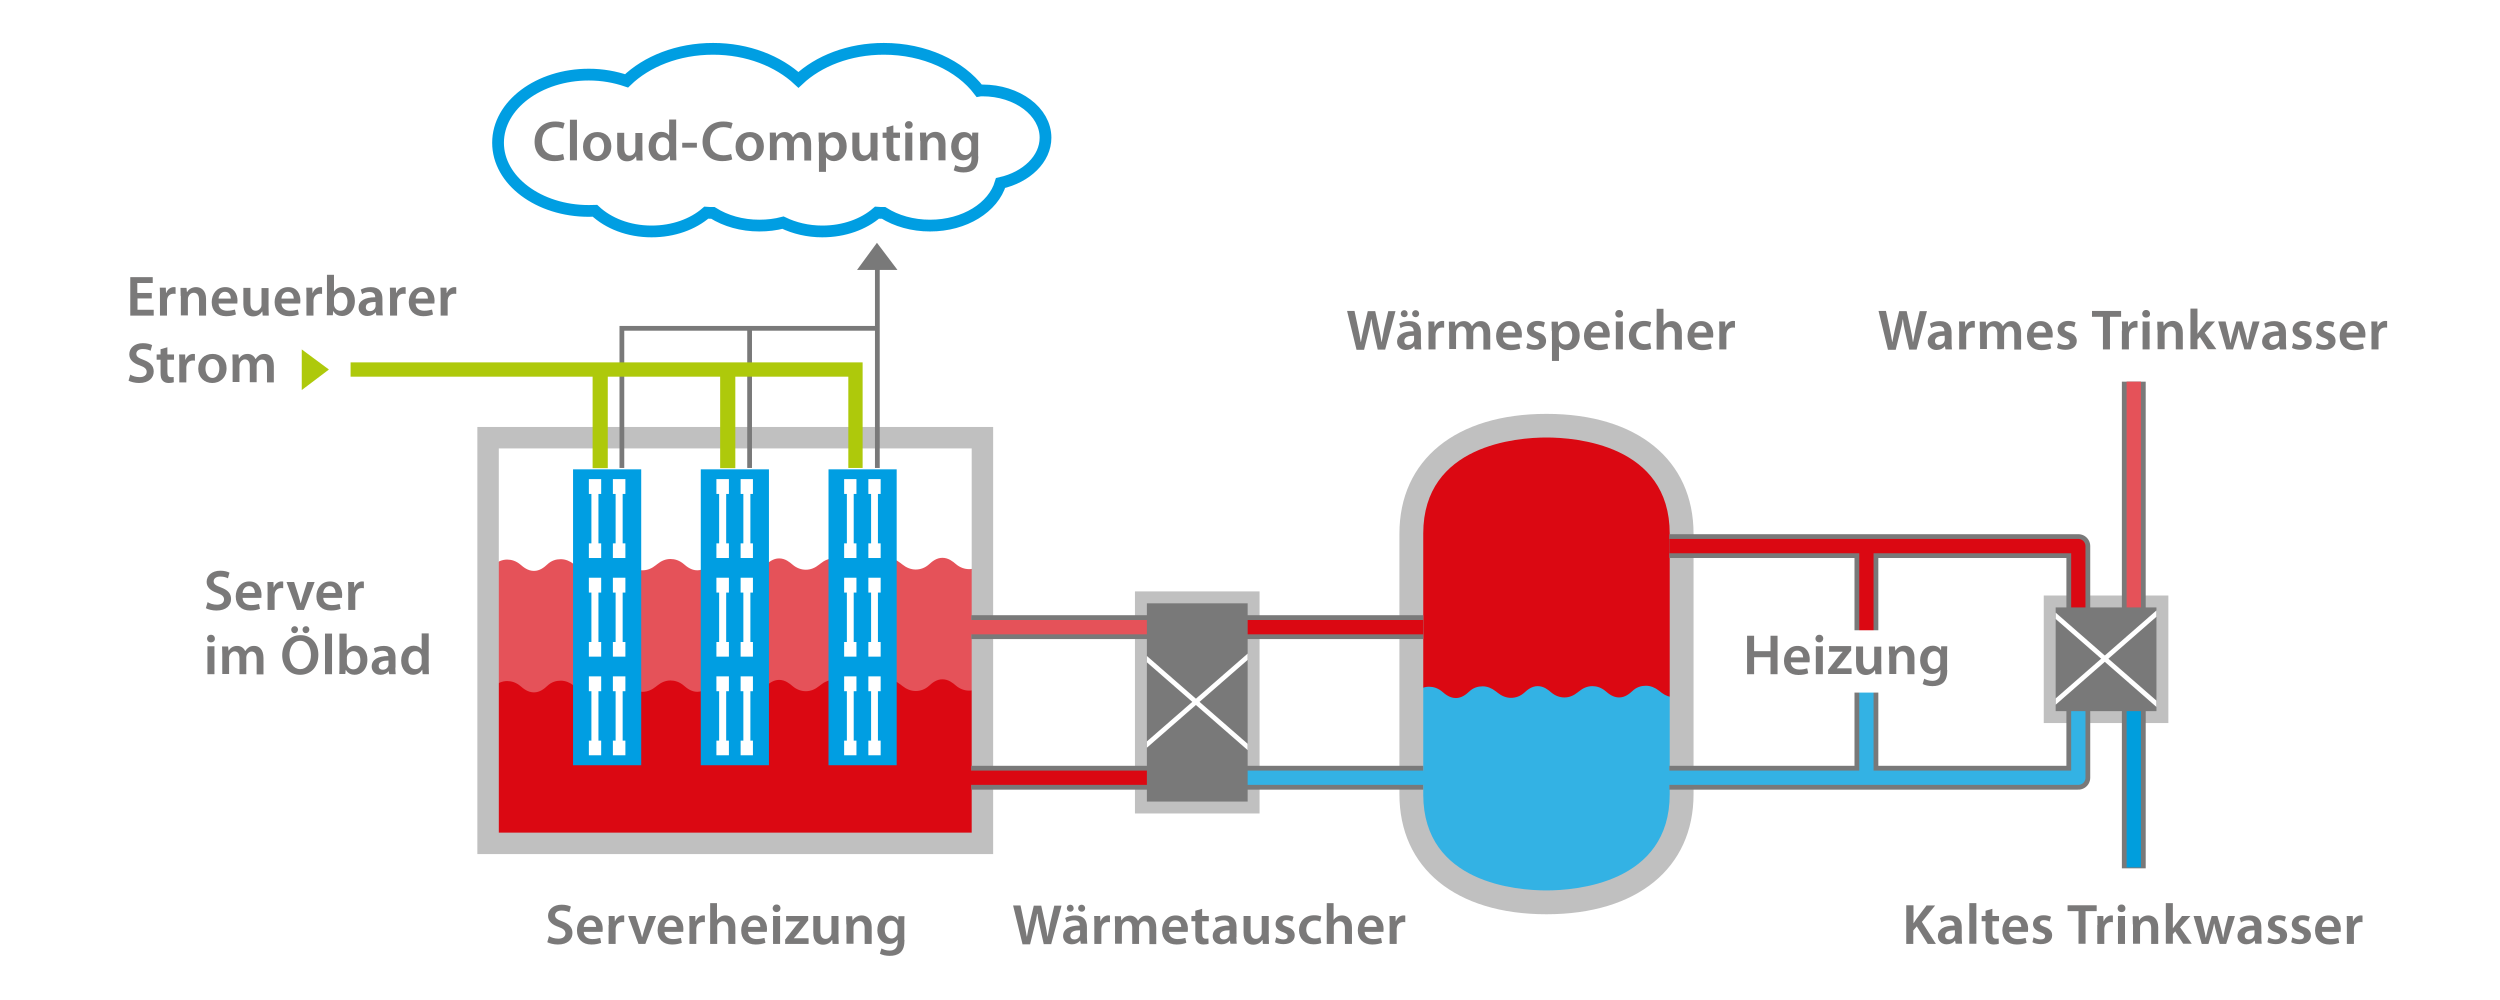 <?xml version="1.0" encoding="utf-8"?>
<!-- Generator: Adobe Illustrator 27.2.0, SVG Export Plug-In . SVG Version: 6.00 Build 0)  -->
<svg version="1.1" id="Ebene_1" xmlns="http://www.w3.org/2000/svg" xmlns:xlink="http://www.w3.org/1999/xlink" x="0px" y="0px"
	 width="1280px" height="512px" viewBox="0 0 1280 512" style="enable-background:new 0 0 1280 512;" xml:space="preserve">
<style type="text/css">
	.st0{fill:#FFFFFF;}
	.st1{fill-rule:evenodd;clip-rule:evenodd;fill:none;stroke:#C0C0C0;stroke-width:12.205;stroke-miterlimit:10;}
	.st2{fill:none;stroke:#797979;stroke-width:12.205;stroke-linejoin:round;stroke-miterlimit:10;}
	.st3{fill:#DB0812;}
	.st4{fill:#33B2E4;}
	.st5{fill:#C0C0C0;}
	.st6{fill:#E55259;}
	.st7{fill-rule:evenodd;clip-rule:evenodd;fill:none;stroke:#C0C0C0;stroke-width:10.985;stroke-miterlimit:10;}
	.st8{fill:#7A7979;}
	.st9{fill-rule:evenodd;clip-rule:evenodd;fill:#009EE2;}
	.st10{fill-rule:evenodd;clip-rule:evenodd;fill:#FFFFFF;}
	.st11{fill:none;stroke:#FFFFFF;stroke-width:8.868;stroke-linejoin:round;stroke-miterlimit:10;}
	.st12{fill:none;stroke:#AEC90B;stroke-width:7.763;stroke-miterlimit:10;}
	.st13{fill:none;stroke:#E55259;stroke-width:7.323;stroke-linejoin:round;stroke-miterlimit:10;}
	.st14{fill:none;stroke:#DB0812;stroke-width:7.323;stroke-linejoin:round;stroke-miterlimit:10;}
	.st15{fill:none;stroke:#33B2E4;stroke-width:7.323;stroke-linejoin:round;stroke-miterlimit:10;}
	.st16{fill:none;stroke:#009EDD;stroke-width:7.323;stroke-linejoin:round;stroke-miterlimit:10;}
	.st17{fill-rule:evenodd;clip-rule:evenodd;fill:#797979;}
	.st18{clip-path:url(#SVGID_00000060709708751451793650000017654595354295977639_);}
	.st19{fill:none;stroke:#FFFFFF;stroke-width:2.441;stroke-miterlimit:10;}
	.st20{clip-path:url(#SVGID_00000109719527723412522600000016952570987884109227_);}
	.st21{fill-rule:evenodd;clip-rule:evenodd;fill:#AEC90B;}
	.st22{fill:none;stroke:#797979;stroke-width:2.441;stroke-miterlimit:10;}
	.st23{fill:none;stroke:#AEC90B;stroke-width:7.323;stroke-miterlimit:10;}
	.st24{fill-rule:evenodd;clip-rule:evenodd;fill:#FFFFFF;stroke:#009EE2;stroke-width:6.021;stroke-miterlimit:10;}
</style>
<rect class="st0" width="1280" height="512"/>
<rect x="587.2" y="308.9" class="st1" width="51.6" height="101.5"/>
<rect x="1052.5" y="311" class="st1" width="51.6" height="53.1"/>
<line class="st2" x1="955.6" y1="278.3" x2="955.6" y2="398.4"/>
<path class="st3" d="M726.5,387.7c2.1,0,4.3,0.7,6.3,2.2l0,0l1.4,1.1c2.1,1.7,4.5,2.6,6.8,2.6c2.4,0,4.8-0.7,6.9-2.7
	c1.5-1.4,3.8-3.3,6.8-3.3c3.1,0,5.4,1.9,6.9,3.2c2.1,1.8,4.5,2.6,6.8,2.6c2.4,0,4.7-0.9,6.9-2.7l0.5-0.4c2.2-1.8,4.5-2.7,6.9-2.7
	c2.3,0,4.7,0.8,6.8,2.6c1.5,1.3,3.8,3.2,6.9,3.2c3,0,5.3-1.9,6.8-3.3c2.1-1.9,4.5-2.7,6.9-2.7c2.3,0,4.7,0.9,6.8,2.6l0.1,0.1
	l0.8,0.6c2.1,1.7,4.5,2.6,6.8,2.6c2.4,0,4.8-0.7,6.9-2.7c1.5-1.4,3.8-3.3,6.8-3.3c3.1,0,5.4,1.9,6.9,3.2c2.1,1.8,4.5,2.6,6.8,2.6
	c2.4,0,4.7-0.9,6.9-2.7V254.6l-21.7-24.2L806.9,219l-27.3,0.8l-28.1,6.8L733.3,238l-8.4,20.3L726.5,387.7z"/>
<path class="st4" d="M857.2,357c-2.1,0-4.3-0.7-6.3-2.2l0,0l-1.4-1.1c-2.1-1.7-4.5-2.6-6.8-2.6c-2.4,0-4.8,0.7-6.9,2.7
	c-1.5,1.4-3.8,3.3-6.8,3.3c-3.1,0-5.4-1.9-6.9-3.2c-2.1-1.8-4.5-2.6-6.8-2.6c-2.4,0-4.7,0.9-6.9,2.7l-0.5,0.4
	c-2.2,1.8-4.5,2.7-6.9,2.7c-2.3,0-4.7-0.8-6.8-2.6c-1.5-1.3-3.8-3.2-6.9-3.2c-3,0-5.3,1.9-6.8,3.3c-2.1,1.9-4.5,2.7-6.9,2.7
	c-2.3,0-4.7-0.9-6.8-2.6l-0.1-0.1l-0.8-0.6c-2.1-1.7-4.5-2.6-6.8-2.6c-2.4,0-4.8,0.7-6.9,2.7c-1.5,1.4-3.8,3.3-6.8,3.3
	c-3.1,0-5.4-1.9-6.9-3.2c-2.1-1.8-4.5-2.6-6.8-2.6c-2.4,0-4.7,0.9-6.9,2.7V427l21.7,24.2l30.3,11.4l27.3-0.8l28.1-6.8l18.1-11.4
	l8.4-20.3L857.2,357z"/>
<path class="st5" d="M791.8,468.1c-46.4,0-75.3-23.5-75.3-61.5V273.3c0-37.9,28.9-61.4,75.3-61.4s75.3,23.5,75.3,61.4v133.3
	C867.1,444.5,838.2,468.1,791.8,468.1z M728.7,407c0.2,45.4,48.3,48.9,63.1,48.9c14.8,0,63.1-3.6,63.1-49.3V273.3
	c0-45.7-48.3-49.3-63.1-49.3c-14.8,0-63.1,3.6-63.1,49.2l0,132.3V407z"/>
<path class="st6" d="M503.1,288.7c-2.2,1.8-4.5,2.7-6.9,2.7c-2.3,0-4.7-0.8-6.8-2.6c-1.5-1.3-3.8-3.2-6.9-3.2c-3,0-5.3,1.9-6.8,3.3
	c-2.1,1.9-4.5,2.7-6.9,2.7c-2.3,0-4.7-0.9-6.8-2.6l-0.9-0.7c-2.1-1.7-4.5-2.6-6.8-2.6c-2.4,0-4.8,0.7-6.9,2.7
	c-1.5,1.4-3.8,3.3-6.8,3.3c-3.1,0-5.4-1.9-6.9-3.2c-2.1-1.8-4.5-2.6-6.8-2.6c-2.4,0-4.7,0.9-6.9,2.7l-0.5,0.4
	c-2.2,1.8-4.5,2.7-6.9,2.7c-2.3,0-4.7-0.8-6.8-2.6c-1.5-1.3-3.8-3.2-6.9-3.2c-3,0-5.3,1.9-6.8,3.3c-2.1,1.9-4.5,2.7-6.9,2.7
	c-2.1,0-4.3-0.7-6.3-2.2l0,0l-1.4-1.1c-2.1-1.7-4.5-2.6-6.8-2.6c-2.4,0-4.8,0.7-6.9,2.7c-1.5,1.4-3.8,3.3-6.8,3.3
	c-3.1,0-5.4-1.9-6.9-3.2c-2.1-1.8-4.5-2.6-6.8-2.6c-2.4,0-4.7,0.9-6.9,2.7l-0.5,0.4c-2.2,1.8-4.5,2.7-6.9,2.7
	c-2.3,0-4.7-0.8-6.8-2.6c-1.5-1.3-3.8-3.2-6.9-3.2c-3,0-5.3,1.9-6.8,3.3c-2.1,1.9-4.5,2.7-6.9,2.7c-2.3,0-4.7-0.9-6.8-2.6l-0.1-0.1
	l-0.8-0.6c-2.1-1.7-4.5-2.6-6.8-2.6c-2.4,0-4.8,0.7-6.9,2.7c-1.5,1.4-3.8,3.3-6.8,3.3c-3.1,0-5.4-1.9-6.9-3.2
	c-2.1-1.8-4.5-2.6-6.8-2.6c-2.4,0-4.7,0.9-6.9,2.7V398H503L503.1,288.7z"/>
<path class="st3" d="M503.1,350.9c-2.2,1.8-4.5,2.7-6.9,2.7c-2.3,0-4.7-0.8-6.8-2.6c-1.5-1.3-3.8-3.2-6.9-3.2c-3,0-5.3,1.9-6.8,3.3
	c-2.1,1.9-4.5,2.7-6.9,2.7c-2.3,0-4.7-0.9-6.8-2.6l-0.9-0.7c-2.1-1.7-4.5-2.6-6.8-2.6c-2.4,0-4.8,0.7-6.9,2.7
	c-1.5,1.4-3.8,3.3-6.8,3.3c-3.1,0-5.4-1.9-6.9-3.2c-2.1-1.8-4.5-2.6-6.8-2.6c-2.4,0-4.7,0.9-6.9,2.7l-0.5,0.4
	c-2.2,1.8-4.5,2.7-6.9,2.7c-2.3,0-4.7-0.8-6.8-2.6c-1.5-1.3-3.8-3.2-6.9-3.2c-3,0-5.3,1.9-6.8,3.3c-2.1,1.9-4.5,2.7-6.9,2.7
	c-2.1,0-4.3-0.7-6.3-2.2l0,0l-1.4-1.1c-2.1-1.7-4.5-2.6-6.8-2.6c-2.4,0-4.8,0.7-6.9,2.7c-1.5,1.4-3.8,3.3-6.8,3.3
	c-3.1,0-5.4-1.9-6.9-3.2c-2.1-1.8-4.5-2.6-6.8-2.6c-2.4,0-4.7,0.9-6.9,2.7l-0.5,0.4c-2.2,1.8-4.5,2.7-6.9,2.7
	c-2.3,0-4.7-0.8-6.8-2.6c-1.5-1.3-3.8-3.2-6.9-3.2c-3,0-5.3,1.9-6.8,3.3c-2.1,1.9-4.5,2.7-6.9,2.7c-2.3,0-4.7-0.9-6.8-2.6l-0.1-0.1
	l-0.8-0.6c-2.1-1.7-4.5-2.6-6.8-2.6c-2.4,0-4.8,0.7-6.9,2.7c-1.5,1.4-3.8,3.3-6.8,3.3c-3.1,0-5.4-1.9-6.9-3.2
	c-2.1-1.8-4.5-2.6-6.8-2.6c-2.4,0-4.7,0.9-6.9,2.7v81.8H503L503.1,350.9z"/>
<rect x="249.9" y="224.1" class="st7" width="253.1" height="207.7"/>
<g>
	<path class="st8" d="M106.3,308.3c1.1,0.7,2.9,1.3,4.8,1.3c2.3,0,3.6-1.1,3.6-2.7c0-1.5-1-2.4-3.5-3.3c-3.3-1.1-5.4-2.9-5.4-5.7
		c0-3.2,2.7-5.7,7-5.7c2.1,0,3.7,0.5,4.7,1l-0.8,2.9c-0.7-0.4-2.1-0.9-4-0.9c-2.3,0-3.3,1.2-3.3,2.4c0,1.5,1.1,2.2,3.8,3.2
		c3.4,1.3,5.1,3,5.1,5.9c0,3.2-2.4,5.9-7.5,5.9c-2.1,0-4.3-0.6-5.4-1.2L106.3,308.3z"/>
	<path class="st8" d="M124.2,306.1c0.1,2.6,2.1,3.7,4.4,3.7c1.7,0,2.8-0.3,4-0.6l0.5,2.5c-1.2,0.5-2.9,0.9-5,0.9
		c-4.6,0-7.4-2.8-7.4-7.2c0-4,2.4-7.7,7-7.7c4.6,0,6.2,3.8,6.2,6.9c0,0.7-0.1,1.2-0.1,1.5H124.2z M130.5,303.6c0-1.3-0.6-3.5-3-3.5
		c-2.2,0-3.2,2-3.3,3.5H130.5z"/>
	<path class="st8" d="M137,302.6c0-1.9,0-3.3-0.1-4.6h3.1l0.1,2.7h0.1c0.7-2,2.4-3,3.9-3c0.4,0,0.6,0,0.9,0.1v3.4
		c-0.3-0.1-0.6-0.1-1.1-0.1c-1.7,0-2.9,1.1-3.2,2.7c-0.1,0.3-0.1,0.7-0.1,1.1v7.4H137V302.6z"/>
	<path class="st8" d="M150.6,298l2.3,7.2c0.4,1.3,0.7,2.4,1,3.6h0.1c0.3-1.2,0.6-2.3,1-3.6l2.3-7.2h3.8l-5.5,14.3H152l-5.3-14.3
		H150.6z"/>
	<path class="st8" d="M165.5,306.1c0.1,2.6,2.1,3.7,4.4,3.7c1.7,0,2.8-0.3,4-0.6l0.5,2.5c-1.2,0.5-2.9,0.9-5,0.9
		c-4.6,0-7.4-2.8-7.4-7.2c0-4,2.4-7.7,7-7.7c4.6,0,6.2,3.8,6.2,6.9c0,0.7-0.1,1.2-0.1,1.5H165.5z M171.8,303.6c0-1.3-0.6-3.5-3-3.5
		c-2.2,0-3.2,2-3.3,3.5H171.8z"/>
	<path class="st8" d="M178.3,302.6c0-1.9,0-3.3-0.1-4.6h3.1l0.1,2.7h0.1c0.7-2,2.4-3,3.9-3c0.4,0,0.6,0,0.9,0.1v3.4
		c-0.3-0.1-0.6-0.1-1.1-0.1c-1.7,0-2.9,1.1-3.2,2.7c-0.1,0.3-0.1,0.7-0.1,1.1v7.4h-3.6V302.6z"/>
	<path class="st8" d="M108,328.9c-1.2,0-2-0.9-2-1.9c0-1.1,0.8-2,2-2c1.2,0,2,0.8,2,2C110.1,328,109.3,328.9,108,328.9L108,328.9z
		 M106.2,345.2v-14.3h3.6v14.3H106.2z"/>
	<path class="st8" d="M113.8,335.2c0-1.6-0.1-3-0.1-4.2h3.1l0.2,2.1h0.1c0.7-1.1,2-2.4,4.4-2.4c1.9,0,3.3,1.1,4,2.6h0.1
		c0.5-0.8,1.1-1.4,1.7-1.8c0.8-0.6,1.7-0.8,2.9-0.8c2.3,0,4.7,1.6,4.7,6.2v8.4h-3.5v-7.9c0-2.4-0.8-3.8-2.6-3.8
		c-1.2,0-2.1,0.9-2.5,1.9c-0.1,0.3-0.2,0.8-0.2,1.2v8.5h-3.5v-8.3c0-2-0.8-3.4-2.5-3.4c-1.3,0-2.3,1.1-2.6,2
		c-0.1,0.4-0.2,0.8-0.2,1.2v8.4h-3.5V335.2z"/>
	<path class="st8" d="M153.6,345.5c-5.6,0-9.1-4.3-9.1-10c0-6,3.8-10.3,9.4-10.3c5.7,0,9.1,4.4,9.1,10
		C163,341.7,159,345.5,153.6,345.5L153.6,345.5z M153.7,342.6c3.5,0,5.5-3.2,5.5-7.3c0-3.7-1.8-7.2-5.5-7.2c-3.6,0-5.5,3.4-5.5,7.3
		C148.3,339.3,150.2,342.6,153.7,342.6L153.7,342.6z M150.8,324.2c-1,0-1.7-0.8-1.7-1.8c0-1,0.8-1.8,1.8-1.8c1,0,1.7,0.8,1.7,1.8
		C152.5,323.4,151.8,324.2,150.8,324.2L150.8,324.2z M156.6,324.2c-1,0-1.7-0.8-1.7-1.8c0-1,0.7-1.8,1.8-1.8c1,0,1.7,0.8,1.7,1.8
		C158.3,323.4,157.6,324.2,156.6,324.2L156.6,324.2z"/>
	<path class="st8" d="M166.4,324.4h3.6v20.8h-3.6V324.4z"/>
	<path class="st8" d="M173.9,324.4h3.6v8.5h0.1c0.9-1.4,2.4-2.3,4.6-2.3c3.5,0,6,2.9,5.9,7.2c0,5.1-3.3,7.7-6.5,7.7
		c-1.8,0-3.5-0.7-4.5-2.5h-0.1l-0.2,2.1h-3.1c0.1-1,0.1-2.5,0.1-4V324.4z M177.6,339.3c0,0.3,0,0.6,0.1,0.9c0.4,1.5,1.6,2.5,3.2,2.5
		c2.3,0,3.6-1.8,3.6-4.7c0-2.5-1.2-4.6-3.6-4.6c-1.5,0-2.8,1.1-3.2,2.6c-0.1,0.3-0.1,0.6-0.1,0.9V339.3z"/>
	<path class="st8" d="M202.4,341.8c0,1.3,0.1,2.5,0.2,3.4h-3.3l-0.3-1.6H199c-0.9,1.1-2.3,1.9-4.2,1.9c-2.9,0-4.5-2.1-4.5-4.2
		c0-3.6,3.2-5.4,8.5-5.4v-0.2c0-0.9-0.4-2.5-2.9-2.5c-1.4,0-2.9,0.4-3.8,1.1l-0.7-2.3c1.1-0.6,2.9-1.3,5.2-1.3c4.6,0,5.9,2.9,5.9,6
		V341.8z M198.9,338.2c-2.6,0-5,0.5-5,2.7c0,1.4,0.9,2,2.1,2c1.5,0,2.5-0.9,2.8-2c0.1-0.3,0.1-0.5,0.1-0.8V338.2z"/>
	<path class="st8" d="M219.5,324.4v16.8c0,1.5,0.1,3,0.1,4h-3.2l-0.2-2.3h-0.1c-0.8,1.6-2.6,2.6-4.6,2.6c-3.4,0-6.1-2.9-6.1-7.3
		c0-4.8,3-7.6,6.4-7.6c2,0,3.4,0.8,4,1.8h0.1v-8.1H219.5z M215.9,336.9c0-0.3,0-0.7-0.1-1c-0.3-1.4-1.5-2.5-3.1-2.5
		c-2.3,0-3.6,2-3.6,4.7c0,2.6,1.3,4.5,3.6,4.5c1.5,0,2.8-1,3.1-2.5c0.1-0.3,0.1-0.7,0.1-1.1V336.9z"/>
</g>
<g>
	<path class="st8" d="M281.1,479.3c1.1,0.7,2.9,1.3,4.8,1.3c2.3,0,3.6-1.1,3.6-2.7c0-1.5-1-2.4-3.5-3.3c-3.3-1.1-5.4-2.9-5.4-5.7
		c0-3.2,2.7-5.7,7-5.7c2.1,0,3.7,0.5,4.7,1l-0.8,2.9c-0.7-0.4-2.1-0.9-4-0.9c-2.3,0-3.3,1.2-3.3,2.4c0,1.5,1.1,2.2,3.8,3.2
		c3.4,1.3,5.1,3,5.1,5.9c0,3.2-2.4,5.9-7.5,5.9c-2.1,0-4.3-0.6-5.4-1.2L281.1,479.3z"/>
	<path class="st8" d="M298.9,477.1c0.1,2.6,2.1,3.7,4.4,3.7c1.7,0,2.8-0.3,4-0.6l0.5,2.5c-1.2,0.5-2.9,0.9-5,0.9
		c-4.6,0-7.4-2.8-7.4-7.2c0-4,2.4-7.7,7-7.7c4.6,0,6.2,3.8,6.2,6.9c0,0.7-0.1,1.2-0.1,1.5H298.9z M305.2,474.6c0-1.3-0.6-3.5-3-3.5
		c-2.2,0-3.2,2-3.3,3.5H305.2z"/>
	<path class="st8" d="M311.7,473.6c0-1.9,0-3.3-0.1-4.6h3.1l0.1,2.7h0.1c0.7-2,2.4-3,3.9-3c0.4,0,0.6,0,0.8,0.1v3.4
		c-0.3-0.1-0.6-0.1-1.1-0.1c-1.7,0-2.9,1.1-3.2,2.7c-0.1,0.3-0.1,0.7-0.1,1.1v7.4h-3.6V473.6z"/>
	<path class="st8" d="M325.4,469l2.3,7.2c0.4,1.3,0.7,2.4,1,3.6h0.1c0.3-1.2,0.6-2.3,1-3.6l2.3-7.2h3.8l-5.5,14.3h-3.5l-5.3-14.3
		H325.4z"/>
	<path class="st8" d="M340.2,477.1c0.1,2.6,2.1,3.7,4.4,3.7c1.7,0,2.8-0.3,4-0.6l0.5,2.5c-1.2,0.5-2.9,0.9-5,0.9
		c-4.6,0-7.4-2.8-7.4-7.2c0-4,2.4-7.7,7-7.7c4.6,0,6.2,3.8,6.2,6.9c0,0.7-0.1,1.2-0.1,1.5H340.2z M346.5,474.6c0-1.3-0.6-3.5-3-3.5
		c-2.2,0-3.2,2-3.3,3.5H346.5z"/>
	<path class="st8" d="M353,473.6c0-1.9,0-3.3-0.1-4.6h3.1l0.1,2.7h0.1c0.7-2,2.4-3,3.9-3c0.4,0,0.6,0,0.8,0.1v3.4
		c-0.3-0.1-0.6-0.1-1.1-0.1c-1.7,0-2.9,1.1-3.2,2.7c-0.1,0.3-0.1,0.7-0.1,1.1v7.4H353V473.6z"/>
	<path class="st8" d="M363.5,462.4h3.6v8.5h0.1c0.4-0.7,1.1-1.2,1.8-1.6c0.7-0.4,1.6-0.6,2.5-0.6c2.4,0,5,1.6,5,6.2v8.4h-3.6v-8
		c0-2.1-0.8-3.6-2.8-3.6c-1.4,0-2.4,0.9-2.8,2c-0.1,0.3-0.1,0.7-0.1,1.1v8.5h-3.6V462.4z"/>
	<path class="st8" d="M383,477.1c0.1,2.6,2.1,3.7,4.4,3.7c1.7,0,2.8-0.3,4-0.6l0.5,2.5c-1.2,0.5-2.9,0.9-5,0.9
		c-4.6,0-7.4-2.8-7.4-7.2c0-4,2.4-7.7,7-7.7c4.6,0,6.2,3.8,6.2,6.9c0,0.7-0.1,1.2-0.1,1.5H383z M389.3,474.6c0-1.3-0.6-3.5-3-3.5
		c-2.2,0-3.2,2-3.3,3.5H389.3z"/>
	<path class="st8" d="M397.6,467c-1.2,0-2-0.9-2-1.9c0-1.1,0.8-2,2-2c1.2,0,2,0.8,2,2C399.6,466.1,398.8,467,397.6,467L397.6,467z
		 M395.8,483.3V469h3.6v14.3H395.8z"/>
	<path class="st8" d="M401.9,481.2l5.4-6.9c0.7-0.9,1.3-1.6,2.1-2.4v-0.1h-6.9V469h11.3v2.2l-5.2,6.7c-0.7,0.8-1.4,1.7-2.1,2.4v0.1
		h7.5v2.9h-12V481.2z"/>
	<path class="st8" d="M429.3,479c0,1.7,0.1,3.1,0.1,4.3h-3.1l-0.2-2.1H426c-0.6,1-2,2.5-4.6,2.5s-5-1.6-5-6.2V469h3.6v7.8
		c0,2.4,0.8,3.9,2.7,3.9c1.5,0,2.4-1,2.8-1.9c0.1-0.3,0.2-0.7,0.2-1.1V469h3.6V479z"/>
	<path class="st8" d="M433.3,473.3c0-1.6-0.1-3-0.1-4.2h3.1l0.2,2.1h0.1c0.6-1.1,2.2-2.5,4.6-2.5c2.5,0,5.1,1.6,5.1,6.1v8.5h-3.6
		v-8.1c0-2.1-0.8-3.6-2.7-3.6c-1.4,0-2.4,1-2.8,2.1c-0.1,0.3-0.2,0.7-0.2,1.1v8.4h-3.6V473.3z"/>
	<path class="st8" d="M463.1,481.2c0,3-0.6,5.1-2.1,6.5c-1.5,1.3-3.5,1.7-5.5,1.7c-1.8,0-3.8-0.4-5-1.1l0.8-2.7
		c0.9,0.5,2.4,1.1,4.2,1.1c2.3,0,4.1-1.2,4.1-4.3v-1.2h-0.1c-0.8,1.3-2.3,2.1-4.2,2.1c-3.5,0-6.1-2.9-6.1-7c0-4.7,3-7.5,6.5-7.5
		c2.2,0,3.5,1.1,4.1,2.2h0.1l0.1-1.9h3.1c-0.1,1-0.1,2.1-0.1,4.1V481.2z M459.5,474.7c0-0.4,0-0.7-0.1-1c-0.4-1.3-1.4-2.3-2.9-2.3
		c-2,0-3.5,1.8-3.5,4.7c0,2.4,1.2,4.4,3.5,4.4c1.3,0,2.5-0.9,2.9-2.2c0.1-0.4,0.1-0.8,0.1-1.3V474.7z"/>
</g>
<g>
	<path class="st8" d="M523.5,483.3l-4.8-19.7h3.8l1.9,9c0.5,2.4,1,4.9,1.3,6.9h0.1c0.3-2.1,0.9-4.4,1.4-6.9l2.1-8.9h3.8l2,9.1
		c0.5,2.3,0.9,4.5,1.2,6.7h0.1c0.4-2.2,0.8-4.4,1.3-6.9l2.1-8.9h3.7l-5.3,19.7h-3.8l-2.1-9.3c-0.5-2.2-0.9-4.1-1.1-6.2H531
		c-0.3,2.1-0.7,4-1.3,6.3l-2.3,9.3H523.5z"/>
	<path class="st8" d="M556.5,479.8c0,1.3,0.1,2.5,0.2,3.4h-3.3l-0.3-1.6h-0.1c-0.9,1.1-2.3,1.9-4.2,1.9c-2.9,0-4.5-2.1-4.5-4.2
		c0-3.6,3.2-5.4,8.5-5.4v-0.2c0-0.9-0.4-2.5-2.9-2.5c-1.4,0-2.9,0.4-3.8,1.1l-0.7-2.3c1.1-0.6,2.9-1.3,5.2-1.3c4.6,0,5.9,2.9,5.9,6
		V479.8z M548,466.8c-1,0-1.8-0.8-1.8-1.8s0.8-1.8,1.8-1.8c1,0,1.7,0.8,1.7,1.8C549.8,466,549,466.8,548,466.8L548,466.8z
		 M553,476.3c-2.6,0-5,0.5-5,2.7c0,1.4,0.9,2,2.1,2c1.5,0,2.5-0.9,2.8-2c0.1-0.3,0.1-0.5,0.1-0.8V476.3z M553.8,466.8
		c-1,0-1.8-0.8-1.8-1.8s0.8-1.8,1.8-1.8c1,0,1.8,0.8,1.8,1.8C555.6,466,554.9,466.8,553.8,466.8L553.8,466.8z"/>
	<path class="st8" d="M560.3,473.6c0-1.9,0-3.3-0.1-4.6h3.1l0.1,2.7h0.1c0.7-2,2.4-3,3.9-3c0.4,0,0.6,0,0.9,0.1v3.4
		c-0.3-0.1-0.6-0.1-1.1-0.1c-1.7,0-2.9,1.1-3.2,2.7c-0.1,0.3-0.1,0.7-0.1,1.1v7.4h-3.6V473.6z"/>
	<path class="st8" d="M570.9,473.3c0-1.6-0.1-3-0.1-4.2h3.1l0.2,2.1h0.1c0.7-1.1,2-2.4,4.4-2.4c1.9,0,3.3,1.1,4,2.6h0.1
		c0.5-0.8,1.1-1.4,1.7-1.8c0.8-0.6,1.7-0.8,2.9-0.8c2.3,0,4.7,1.6,4.7,6.2v8.4h-3.5v-7.9c0-2.4-0.8-3.8-2.6-3.8
		c-1.2,0-2.1,0.9-2.5,1.9c-0.1,0.3-0.2,0.8-0.2,1.2v8.5h-3.5V475c0-2-0.8-3.4-2.5-3.4c-1.3,0-2.3,1.1-2.6,2
		c-0.1,0.4-0.2,0.8-0.2,1.2v8.4h-3.5V473.3z"/>
	<path class="st8" d="M598.5,477.1c0.1,2.6,2.1,3.7,4.4,3.7c1.7,0,2.8-0.3,4-0.6l0.5,2.5c-1.2,0.5-2.9,0.9-5,0.9
		c-4.6,0-7.4-2.8-7.4-7.2c0-4,2.4-7.7,7-7.7c4.6,0,6.2,3.8,6.2,6.9c0,0.7-0.1,1.2-0.1,1.5H598.5z M604.8,474.6c0-1.3-0.6-3.5-3-3.5
		c-2.2,0-3.2,2-3.3,3.5H604.8z"/>
	<path class="st8" d="M615.5,465.3v3.7h3.4v2.7h-3.4v6.3c0,1.8,0.5,2.6,1.8,2.6c0.6,0,1,0,1.4-0.1l0.1,2.7c-0.5,0.2-1.5,0.4-2.6,0.4
		c-1.3,0-2.4-0.4-3.1-1.2c-0.8-0.8-1.1-2.1-1.1-4v-6.7h-2V469h2v-2.7L615.5,465.3z"/>
	<path class="st8" d="M633,479.8c0,1.3,0.1,2.5,0.2,3.4H630l-0.3-1.6h-0.1c-0.9,1.1-2.3,1.9-4.2,1.9c-2.9,0-4.5-2.1-4.5-4.2
		c0-3.6,3.2-5.4,8.5-5.4v-0.2c0-0.9-0.4-2.5-2.9-2.5c-1.4,0-2.9,0.4-3.8,1.1l-0.7-2.3c1.1-0.6,2.9-1.3,5.2-1.3c4.6,0,5.9,2.9,5.9,6
		V479.8z M629.5,476.3c-2.6,0-5,0.5-5,2.7c0,1.4,0.9,2,2.1,2c1.5,0,2.5-0.9,2.8-2c0.1-0.3,0.1-0.5,0.1-0.8V476.3z"/>
	<path class="st8" d="M649.6,479c0,1.7,0.1,3.1,0.1,4.3h-3.1l-0.2-2.1h-0.1c-0.6,1-2,2.5-4.6,2.5c-2.6,0-5-1.6-5-6.2V469h3.6v7.8
		c0,2.4,0.8,3.9,2.7,3.9c1.5,0,2.4-1,2.8-1.9c0.1-0.3,0.2-0.7,0.2-1.1V469h3.6V479z"/>
	<path class="st8" d="M653.4,479.9c0.8,0.5,2.3,1.1,3.6,1.1c1.6,0,2.3-0.7,2.3-1.6c0-1-0.6-1.4-2.3-2.1c-2.8-0.9-3.9-2.5-3.9-4.2
		c0-2.5,2.1-4.5,5.4-4.5c1.6,0,3,0.4,3.8,0.8l-0.7,2.5c-0.6-0.4-1.8-0.8-3-0.8c-1.3,0-2,0.6-2,1.5c0,0.9,0.7,1.3,2.5,2
		c2.6,0.9,3.8,2.2,3.8,4.3c0,2.6-2,4.5-5.8,4.5c-1.7,0-3.3-0.4-4.3-1L653.4,479.9z"/>
	<path class="st8" d="M676.5,482.8c-0.8,0.4-2.3,0.7-4,0.7c-4.5,0-7.4-2.9-7.4-7.3c0-4.3,2.9-7.6,7.9-7.6c1.3,0,2.7,0.3,3.5,0.6
		l-0.6,2.7c-0.6-0.3-1.4-0.6-2.7-0.6c-2.8,0-4.4,2-4.4,4.6c0,2.9,1.9,4.6,4.4,4.6c1.2,0,2.1-0.3,2.8-0.6L676.5,482.8z"/>
	<path class="st8" d="M679.2,462.4h3.6v8.5h0.1c0.4-0.7,1.1-1.2,1.8-1.6c0.7-0.4,1.6-0.6,2.5-0.6c2.4,0,5,1.6,5,6.2v8.4h-3.6v-8
		c0-2.1-0.8-3.6-2.8-3.6c-1.4,0-2.4,0.9-2.8,2c-0.1,0.3-0.1,0.7-0.1,1.1v8.5h-3.6V462.4z"/>
	<path class="st8" d="M698.7,477.1c0.1,2.6,2.1,3.7,4.4,3.7c1.7,0,2.8-0.3,4-0.6l0.5,2.5c-1.2,0.5-2.9,0.9-5,0.9
		c-4.6,0-7.4-2.8-7.4-7.2c0-4,2.4-7.7,7-7.7c4.6,0,6.2,3.8,6.2,6.9c0,0.7-0.1,1.2-0.1,1.5H698.7z M704.9,474.6c0-1.3-0.6-3.5-3-3.5
		c-2.2,0-3.2,2-3.3,3.5H704.9z"/>
	<path class="st8" d="M711.5,473.6c0-1.9,0-3.3-0.1-4.6h3.1l0.1,2.7h0.1c0.7-2,2.4-3,3.9-3c0.4,0,0.6,0,0.9,0.1v3.4
		c-0.3-0.1-0.6-0.1-1.1-0.1c-1.7,0-2.9,1.1-3.2,2.7c-0.1,0.3-0.1,0.7-0.1,1.1v7.4h-3.6V473.6z"/>
</g>
<g>
	<path class="st8" d="M976.1,463.5h3.6v9.1h0.1c0.5-0.8,1-1.5,1.4-2.1l5.2-6.9h4.4l-6.8,8.4l7.2,11.3h-4.2l-5.6-9l-1.8,2.1v6.9h-3.6
		V463.5z"/>
	<path class="st8" d="M1004.4,479.8c0,1.3,0.1,2.5,0.2,3.4h-3.3l-0.3-1.6h-0.1c-0.8,1.1-2.3,1.9-4.2,1.9c-2.9,0-4.5-2.1-4.5-4.2
		c0-3.6,3.2-5.4,8.5-5.4v-0.2c0-0.9-0.4-2.5-2.9-2.5c-1.4,0-2.9,0.4-3.8,1.1l-0.7-2.3c1.1-0.6,2.9-1.3,5.2-1.3c4.6,0,5.9,2.9,5.9,6
		V479.8z M1000.9,476.3c-2.6,0-5,0.5-5,2.7c0,1.4,0.9,2,2.1,2c1.5,0,2.5-0.9,2.8-2c0.1-0.3,0.1-0.5,0.1-0.8V476.3z"/>
	<path class="st8" d="M1008.3,462.4h3.6v20.8h-3.6V462.4z"/>
	<path class="st8" d="M1020.1,465.3v3.7h3.4v2.7h-3.4v6.3c0,1.8,0.5,2.6,1.8,2.6c0.6,0,1,0,1.4-0.1l0.1,2.7
		c-0.5,0.2-1.5,0.4-2.6,0.4c-1.3,0-2.4-0.4-3.1-1.2c-0.8-0.8-1.1-2.1-1.1-4v-6.7h-2V469h2v-2.7L1020.1,465.3z"/>
	<path class="st8" d="M1028.7,477.1c0.1,2.6,2.1,3.7,4.4,3.7c1.7,0,2.8-0.3,4-0.6l0.5,2.5c-1.2,0.5-2.9,0.9-5,0.9
		c-4.6,0-7.4-2.8-7.4-7.2c0-4,2.4-7.7,7-7.7c4.6,0,6.2,3.8,6.2,6.9c0,0.7-0.1,1.2-0.1,1.5H1028.7z M1034.9,474.6
		c0-1.3-0.6-3.5-3-3.5c-2.2,0-3.2,2-3.3,3.5H1034.9z"/>
	<path class="st8" d="M1041.2,479.9c0.8,0.5,2.3,1.1,3.6,1.1c1.6,0,2.3-0.7,2.3-1.6c0-1-0.6-1.4-2.3-2.1c-2.8-0.9-3.9-2.5-3.9-4.2
		c0-2.5,2.1-4.5,5.4-4.5c1.6,0,3,0.4,3.8,0.8l-0.7,2.5c-0.6-0.4-1.8-0.8-3-0.8c-1.3,0-2,0.6-2,1.5c0,0.9,0.7,1.3,2.5,2
		c2.6,0.9,3.8,2.2,3.8,4.3c0,2.6-2,4.5-5.8,4.5c-1.7,0-3.3-0.4-4.3-1L1041.2,479.9z"/>
	<path class="st8" d="M1064.2,466.5h-5.6v-3h14.9v3h-5.7v16.7h-3.6V466.5z"/>
	<path class="st8" d="M1073.9,473.6c0-1.9,0-3.3-0.1-4.6h3.1l0.1,2.7h0.1c0.7-2,2.4-3,3.9-3c0.4,0,0.6,0,0.8,0.1v3.4
		c-0.3-0.1-0.6-0.1-1.1-0.1c-1.7,0-2.9,1.1-3.2,2.7c-0.1,0.3-0.1,0.7-0.1,1.1v7.4h-3.6V473.6z"/>
	<path class="st8" d="M1086.2,467c-1.2,0-2-0.9-2-1.9c0-1.1,0.8-2,2-2c1.2,0,2,0.8,2,2C1088.3,466.1,1087.5,467,1086.2,467
		L1086.2,467z M1084.4,483.3V469h3.6v14.3H1084.4z"/>
	<path class="st8" d="M1092,473.3c0-1.6-0.1-3-0.1-4.2h3.1l0.2,2.1h0.1c0.6-1.1,2.2-2.5,4.6-2.5c2.5,0,5.1,1.6,5.1,6.1v8.5h-3.6
		v-8.1c0-2.1-0.8-3.6-2.7-3.6c-1.4,0-2.4,1-2.8,2.1c-0.1,0.3-0.2,0.7-0.2,1.1v8.4h-3.6V473.3z"/>
	<path class="st8" d="M1112.5,475.3L1112.5,475.3c0.4-0.6,0.8-1.2,1.2-1.7l3.5-4.6h4.3l-5.3,5.8l6,8.4h-4.4l-4.1-6.3l-1.2,1.4v4.9
		h-3.6v-20.8h3.6V475.3z"/>
	<path class="st8" d="M1126.9,469l1.5,6.5c0.4,1.5,0.7,3.1,0.9,4.6h0.1c0.3-1.5,0.8-3.1,1.1-4.6l1.9-6.5h2.9l1.8,6.3
		c0.4,1.7,0.8,3.2,1.1,4.8h0.1c0.2-1.6,0.6-3.1,0.9-4.8l1.6-6.3h3.5l-4.5,14.3h-3.3l-1.7-5.8c-0.4-1.5-0.8-2.8-1.1-4.6h-0.1
		c-0.3,1.8-0.7,3.2-1.1,4.6l-1.8,5.8h-3.4l-4.2-14.3H1126.9z"/>
	<path class="st8" d="M1157.8,479.8c0,1.3,0.1,2.5,0.2,3.4h-3.3l-0.3-1.6h-0.1c-0.9,1.1-2.3,1.9-4.2,1.9c-2.9,0-4.5-2.1-4.5-4.2
		c0-3.6,3.2-5.4,8.5-5.4v-0.2c0-0.9-0.4-2.5-2.9-2.5c-1.4,0-2.9,0.4-3.8,1.1l-0.7-2.3c1.1-0.6,2.9-1.3,5.2-1.3c4.6,0,5.9,2.9,5.9,6
		V479.8z M1154.3,476.3c-2.6,0-5,0.5-5,2.7c0,1.4,0.9,2,2.1,2c1.5,0,2.5-0.9,2.8-2c0.1-0.3,0.1-0.5,0.1-0.8V476.3z"/>
	<path class="st8" d="M1161.5,479.9c0.8,0.5,2.3,1.1,3.6,1.1c1.6,0,2.3-0.7,2.3-1.6c0-1-0.6-1.4-2.3-2.1c-2.8-0.9-3.9-2.5-3.9-4.2
		c0-2.5,2.1-4.5,5.4-4.5c1.6,0,3,0.4,3.8,0.8l-0.7,2.5c-0.6-0.4-1.8-0.8-3-0.8c-1.3,0-2,0.6-2,1.5c0,0.9,0.7,1.3,2.5,2
		c2.6,0.9,3.8,2.2,3.8,4.3c0,2.6-2,4.5-5.8,4.5c-1.7,0-3.3-0.4-4.3-1L1161.5,479.9z"/>
	<path class="st8" d="M1173.7,479.9c0.8,0.5,2.3,1.1,3.6,1.1c1.6,0,2.3-0.7,2.3-1.6c0-1-0.6-1.4-2.3-2.1c-2.8-0.9-3.9-2.5-3.9-4.2
		c0-2.5,2.1-4.5,5.4-4.5c1.6,0,3,0.4,3.8,0.8l-0.7,2.5c-0.6-0.4-1.8-0.8-3-0.8c-1.3,0-2,0.6-2,1.5c0,0.9,0.7,1.3,2.5,2
		c2.6,0.9,3.8,2.2,3.8,4.3c0,2.6-2,4.5-5.8,4.5c-1.7,0-3.3-0.4-4.3-1L1173.7,479.9z"/>
	<path class="st8" d="M1188.8,477.1c0.1,2.6,2.1,3.7,4.4,3.7c1.7,0,2.8-0.3,4-0.6l0.5,2.5c-1.2,0.5-2.9,0.9-5,0.9
		c-4.6,0-7.4-2.8-7.4-7.2c0-4,2.4-7.7,7-7.7c4.6,0,6.2,3.8,6.2,6.9c0,0.7-0.1,1.2-0.1,1.5H1188.8z M1195.1,474.6
		c0-1.3-0.6-3.5-3-3.5c-2.2,0-3.2,2-3.3,3.5H1195.1z"/>
	<path class="st8" d="M1201.6,473.6c0-1.9,0-3.3-0.1-4.6h3.1l0.1,2.7h0.1c0.7-2,2.4-3,3.9-3c0.4,0,0.6,0,0.9,0.1v3.4
		c-0.3-0.1-0.6-0.1-1.1-0.1c-1.7,0-2.9,1.1-3.2,2.7c-0.1,0.3-0.1,0.7-0.1,1.1v7.4h-3.6V473.6z"/>
</g>
<g>
	<rect x="293.4" y="240.3" class="st9" width="34.9" height="151.5"/>
	<polygon class="st10" points="306.4,245.3 302.8,245.3 302.8,245.3 301.5,245.3 301.5,252.9 302.8,252.9 302.8,278.2 301.5,278.2 
		301.5,285.7 307.8,285.7 307.8,278.2 306.4,278.2 306.4,252.9 307.8,252.9 307.8,245.3 306.4,245.3 	"/>
	<polygon class="st10" points="318.8,285.7 320.2,285.7 320.2,278.2 318.8,278.2 318.8,252.9 320.2,252.9 320.2,245.3 318.8,245.3 
		318.8,245.3 315.2,245.3 315.2,245.3 313.8,245.3 313.8,252.9 315.2,252.9 315.2,278.2 313.8,278.2 313.8,285.7 	"/>
	<polygon class="st10" points="306.4,295.8 302.8,295.8 302.8,295.8 301.5,295.8 301.5,303.4 302.8,303.4 302.8,328.7 301.5,328.7 
		301.5,336.2 307.8,336.2 307.8,328.7 306.4,328.7 306.4,303.4 307.8,303.4 307.8,295.8 306.4,295.8 	"/>
	<polygon class="st10" points="318.8,295.8 315.2,295.8 315.2,295.8 313.8,295.8 313.8,303.4 315.2,303.4 315.2,328.7 313.8,328.7 
		313.8,336.2 320.2,336.2 320.2,328.7 318.8,328.7 318.8,303.4 320.2,303.4 320.2,295.8 318.8,295.8 	"/>
	<polygon class="st10" points="306.4,346.3 302.8,346.3 302.8,346.3 301.5,346.3 301.5,353.9 302.8,353.9 302.8,379.2 301.5,379.2 
		301.5,386.7 307.8,386.7 307.8,379.2 306.4,379.2 306.4,353.9 307.8,353.9 307.8,346.3 306.4,346.3 	"/>
	<polygon class="st10" points="318.8,346.3 315.2,346.3 315.2,346.3 313.8,346.3 313.8,353.9 315.2,353.9 315.2,379.2 313.8,379.2 
		313.8,386.7 320.2,386.7 320.2,379.2 318.8,379.2 318.8,353.9 320.2,353.9 320.2,346.3 318.8,346.3 	"/>
</g>
<g>
	<rect x="358.8" y="240.3" class="st9" width="34.9" height="151.5"/>
	<polygon class="st10" points="371.8,245.3 368.2,245.3 368.2,245.3 366.8,245.3 366.8,252.9 368.2,252.9 368.2,278.2 366.8,278.2 
		366.8,285.7 373.2,285.7 373.2,278.2 371.8,278.2 371.8,252.9 373.2,252.9 373.2,245.3 371.8,245.3 	"/>
	<polygon class="st10" points="384.2,285.7 385.5,285.7 385.5,278.2 384.2,278.2 384.2,252.9 385.5,252.9 385.5,245.3 384.2,245.3 
		384.2,245.3 380.6,245.3 380.6,245.3 379.2,245.3 379.2,252.9 380.6,252.9 380.6,278.2 379.2,278.2 379.2,285.7 	"/>
	<polygon class="st10" points="371.8,295.8 368.2,295.8 368.2,295.8 366.8,295.8 366.8,303.4 368.2,303.4 368.2,328.7 366.8,328.7 
		366.8,336.2 373.2,336.2 373.2,328.7 371.8,328.7 371.8,303.4 373.2,303.4 373.2,295.8 371.8,295.8 	"/>
	<polygon class="st10" points="384.2,295.8 380.6,295.8 380.6,295.8 379.2,295.8 379.2,303.4 380.6,303.4 380.6,328.7 379.2,328.7 
		379.2,336.2 385.5,336.2 385.5,328.7 384.2,328.7 384.2,303.4 385.5,303.4 385.5,295.8 384.2,295.8 	"/>
	<polygon class="st10" points="371.8,346.3 368.2,346.3 368.2,346.3 366.8,346.3 366.8,353.9 368.2,353.9 368.2,379.2 366.8,379.2 
		366.8,386.7 373.2,386.7 373.2,379.2 371.8,379.2 371.8,353.9 373.2,353.9 373.2,346.3 371.8,346.3 	"/>
	<polygon class="st10" points="384.2,346.3 380.6,346.3 380.6,346.3 379.2,346.3 379.2,353.9 380.6,353.9 380.6,379.2 379.2,379.2 
		379.2,386.7 385.5,386.7 385.5,379.2 384.2,379.2 384.2,353.9 385.5,353.9 385.5,346.3 384.2,346.3 	"/>
</g>
<path class="st11" d="M500.2,362.4"/>
<g>
	<path class="st8" d="M694.5,178.9l-4.8-19.7h3.8l1.9,9c0.5,2.4,1,4.9,1.3,6.9h0.1c0.3-2.1,0.9-4.4,1.4-6.9l2.1-8.9h3.8l2,9.1
		c0.5,2.3,0.9,4.5,1.2,6.7h0.1c0.4-2.2,0.8-4.4,1.3-6.9l2.1-8.9h3.7l-5.3,19.7h-3.8l-2.1-9.3c-0.5-2.2-0.8-4.1-1.1-6.2H702
		c-0.3,2.1-0.7,4-1.3,6.3l-2.3,9.3H694.5z"/>
	<path class="st8" d="M727.5,175.5c0,1.3,0.1,2.5,0.2,3.4h-3.3l-0.3-1.6h-0.1c-0.8,1.1-2.3,1.9-4.2,1.9c-2.9,0-4.5-2.1-4.5-4.2
		c0-3.6,3.2-5.4,8.5-5.4v-0.2c0-0.9-0.4-2.5-2.9-2.5c-1.4,0-2.9,0.4-3.8,1.1l-0.7-2.3c1.1-0.6,2.9-1.3,5.2-1.3c4.6,0,5.9,2.9,5.9,6
		V175.5z M719,162.4c-1,0-1.8-0.8-1.8-1.8c0-1,0.8-1.8,1.8-1.8c1,0,1.7,0.8,1.7,1.8C720.8,161.6,720,162.4,719,162.4L719,162.4z
		 M724,171.9c-2.6,0-5,0.5-5,2.7c0,1.4,0.9,2,2.1,2c1.5,0,2.5-0.9,2.8-2c0.1-0.3,0.1-0.5,0.1-0.8V171.9z M724.8,162.4
		c-1,0-1.8-0.8-1.8-1.8c0-1,0.8-1.8,1.8-1.8c1,0,1.8,0.8,1.8,1.8C726.6,161.6,725.9,162.4,724.8,162.4L724.8,162.4z"/>
	<path class="st8" d="M731.4,169.2c0-1.9,0-3.3-0.1-4.6h3.1l0.1,2.7h0.1c0.7-2,2.4-3,3.9-3c0.4,0,0.6,0,0.9,0.1v3.4
		c-0.3-0.1-0.6-0.1-1.1-0.1c-1.7,0-2.9,1.1-3.2,2.7c-0.1,0.3-0.1,0.7-0.1,1.1v7.4h-3.6V169.2z"/>
	<path class="st8" d="M741.9,168.9c0-1.6-0.1-3-0.1-4.2h3.1l0.2,2.1h0.1c0.7-1.1,2-2.4,4.4-2.4c1.9,0,3.3,1.1,4,2.6h0.1
		c0.5-0.8,1.1-1.4,1.7-1.8c0.8-0.6,1.7-0.8,2.9-0.8c2.3,0,4.7,1.6,4.7,6.2v8.4h-3.5V171c0-2.4-0.8-3.8-2.5-3.8
		c-1.2,0-2.1,0.9-2.5,1.9c-0.1,0.3-0.2,0.8-0.2,1.2v8.5h-3.5v-8.3c0-2-0.8-3.4-2.5-3.4c-1.3,0-2.3,1.1-2.6,2
		c-0.1,0.4-0.2,0.8-0.2,1.2v8.4h-3.5V168.9z"/>
	<path class="st8" d="M769.5,172.8c0.1,2.6,2.1,3.7,4.4,3.7c1.7,0,2.8-0.3,4-0.6l0.5,2.5c-1.2,0.5-2.9,0.9-5,0.9
		c-4.6,0-7.4-2.8-7.4-7.2c0-4,2.4-7.7,7-7.7c4.6,0,6.2,3.8,6.2,6.9c0,0.7-0.1,1.2-0.1,1.5H769.5z M775.8,170.3c0-1.3-0.6-3.5-3-3.5
		c-2.2,0-3.2,2-3.3,3.5H775.8z"/>
	<path class="st8" d="M782.1,175.6c0.8,0.5,2.3,1.1,3.6,1.1c1.6,0,2.3-0.7,2.3-1.6c0-1-0.6-1.4-2.3-2.1c-2.8-0.9-3.9-2.5-3.9-4.2
		c0-2.5,2.1-4.5,5.4-4.5c1.6,0,3,0.4,3.8,0.8l-0.7,2.5c-0.6-0.4-1.8-0.8-3-0.8c-1.3,0-2,0.6-2,1.5c0,0.9,0.7,1.3,2.5,2
		c2.6,0.9,3.8,2.2,3.8,4.3c0,2.6-2,4.5-5.8,4.5c-1.7,0-3.3-0.4-4.3-1L782.1,175.6z"/>
	<path class="st8" d="M794.5,169.4c0-1.9-0.1-3.4-0.1-4.7h3.2l0.2,2.2h0.1c1.1-1.6,2.7-2.5,4.9-2.5c3.3,0,6,2.8,6,7.3
		c0,5.2-3.3,7.6-6.5,7.6c-1.8,0-3.3-0.8-4-1.9h-0.1v7.4h-3.6V169.4z M798.1,172.9c0,0.4,0,0.7,0.1,1c0.4,1.5,1.6,2.5,3.2,2.5
		c2.3,0,3.6-1.9,3.6-4.7c0-2.5-1.2-4.6-3.5-4.6c-1.5,0-2.9,1.1-3.3,2.7c-0.1,0.3-0.1,0.6-0.1,0.9V172.9z"/>
	<path class="st8" d="M814.5,172.8c0.1,2.6,2.1,3.7,4.4,3.7c1.7,0,2.8-0.3,4-0.6l0.5,2.5c-1.2,0.5-2.9,0.9-5,0.9
		c-4.6,0-7.4-2.8-7.4-7.2c0-4,2.4-7.7,7-7.7c4.6,0,6.2,3.8,6.2,6.9c0,0.7-0.1,1.2-0.1,1.5H814.5z M820.8,170.3c0-1.3-0.6-3.5-3-3.5
		c-2.2,0-3.2,2-3.3,3.5H820.8z"/>
	<path class="st8" d="M829,162.6c-1.2,0-2-0.9-2-1.9c0-1.1,0.8-2,2-2c1.2,0,2,0.8,2,2C831.1,161.7,830.3,162.6,829,162.6L829,162.6z
		 M827.3,178.9v-14.3h3.6v14.3H827.3z"/>
	<path class="st8" d="M845.4,178.5c-0.8,0.4-2.3,0.7-4,0.7c-4.5,0-7.4-2.9-7.4-7.3c0-4.3,2.9-7.6,7.9-7.6c1.3,0,2.7,0.3,3.5,0.6
		l-0.6,2.7c-0.6-0.3-1.4-0.6-2.7-0.6c-2.8,0-4.4,2-4.4,4.6c0,2.9,1.9,4.6,4.4,4.6c1.2,0,2.1-0.3,2.8-0.6L845.4,178.5z"/>
	<path class="st8" d="M848.1,158.1h3.6v8.5h0.1c0.4-0.7,1.1-1.2,1.8-1.6c0.7-0.4,1.6-0.6,2.5-0.6c2.4,0,5,1.6,5,6.2v8.4h-3.6v-8
		c0-2.1-0.8-3.6-2.8-3.6c-1.4,0-2.4,0.9-2.8,2c-0.1,0.3-0.1,0.7-0.1,1.1v8.5h-3.6V158.1z"/>
	<path class="st8" d="M867.5,172.8c0.1,2.6,2.1,3.7,4.4,3.7c1.7,0,2.8-0.3,4-0.6l0.5,2.5c-1.2,0.5-2.9,0.9-5,0.9
		c-4.6,0-7.4-2.8-7.4-7.2c0-4,2.4-7.7,7-7.7c4.6,0,6.2,3.8,6.2,6.9c0,0.7-0.1,1.2-0.1,1.5H867.5z M873.8,170.3c0-1.3-0.6-3.5-3-3.5
		c-2.2,0-3.2,2-3.3,3.5H873.8z"/>
	<path class="st8" d="M880.3,169.2c0-1.9,0-3.3-0.1-4.6h3.1l0.1,2.7h0.1c0.7-2,2.4-3,3.9-3c0.4,0,0.6,0,0.9,0.1v3.4
		c-0.3-0.1-0.6-0.1-1.1-0.1c-1.7,0-2.9,1.1-3.2,2.7c-0.1,0.3-0.1,0.7-0.1,1.1v7.4h-3.6V169.2z"/>
</g>
<g>
	<path class="st8" d="M77.8,152.8h-7.4v5.8h8.3v3H66.7v-19.7h11.5v3h-7.9v5.1h7.4V152.8z"/>
	<path class="st8" d="M81.9,151.9c0-1.9,0-3.3-0.1-4.6h3.1L85,150h0.1c0.7-2,2.4-3,3.9-3c0.4,0,0.6,0,0.9,0.1v3.4
		c-0.3-0.1-0.6-0.1-1.1-0.1c-1.7,0-2.9,1.1-3.2,2.7c-0.1,0.3-0.1,0.7-0.1,1.1v7.4h-3.6V151.9z"/>
	<path class="st8" d="M92.5,151.6c0-1.6-0.1-3-0.1-4.2h3.1l0.2,2.1h0.1c0.6-1.1,2.2-2.5,4.6-2.5c2.5,0,5.1,1.6,5.1,6.1v8.5h-3.6
		v-8.1c0-2.1-0.8-3.6-2.7-3.6c-1.4,0-2.4,1-2.8,2.1c-0.1,0.3-0.2,0.7-0.2,1.1v8.4h-3.6V151.6z"/>
	<path class="st8" d="M111.9,155.4c0.1,2.6,2.1,3.7,4.4,3.7c1.7,0,2.8-0.3,4-0.6l0.5,2.5c-1.2,0.5-2.9,0.9-5,0.9
		c-4.6,0-7.4-2.8-7.4-7.2c0-4,2.4-7.7,7-7.7c4.6,0,6.2,3.8,6.2,6.9c0,0.7-0.1,1.2-0.1,1.5H111.9z M118.2,152.9c0-1.3-0.6-3.5-3-3.5
		c-2.2,0-3.2,2-3.3,3.5H118.2z"/>
	<path class="st8" d="M137.5,157.3c0,1.7,0.1,3.1,0.1,4.3h-3.1l-0.2-2.1h-0.1c-0.6,1-2,2.5-4.6,2.5s-5-1.6-5-6.2v-8.4h3.6v7.8
		c0,2.4,0.8,3.9,2.7,3.9c1.5,0,2.4-1,2.8-1.9c0.1-0.3,0.2-0.7,0.2-1.1v-8.6h3.6V157.3z"/>
	<path class="st8" d="M144.1,155.4c0.1,2.6,2.1,3.7,4.4,3.7c1.7,0,2.8-0.3,4-0.6l0.5,2.5c-1.2,0.5-2.9,0.9-5,0.9
		c-4.6,0-7.4-2.8-7.4-7.2c0-4,2.4-7.7,7-7.7c4.6,0,6.2,3.8,6.2,6.9c0,0.7-0.1,1.2-0.1,1.5H144.1z M150.4,152.9c0-1.3-0.6-3.5-3-3.5
		c-2.2,0-3.2,2-3.3,3.5H150.4z"/>
	<path class="st8" d="M156.9,151.9c0-1.9,0-3.3-0.1-4.6h3.1l0.1,2.7h0.1c0.7-2,2.4-3,3.9-3c0.4,0,0.6,0,0.9,0.1v3.4
		c-0.3-0.1-0.6-0.1-1.1-0.1c-1.7,0-2.9,1.1-3.2,2.7c-0.1,0.3-0.1,0.7-0.1,1.1v7.4h-3.6V151.9z"/>
	<path class="st8" d="M167.4,140.7h3.6v8.5h0.1c0.9-1.4,2.4-2.3,4.6-2.3c3.5,0,6,2.9,6,7.2c0,5.1-3.3,7.7-6.5,7.7
		c-1.8,0-3.5-0.7-4.5-2.5h-0.1l-0.2,2.1h-3.1c0.1-1,0.1-2.5,0.1-4V140.7z M171,155.7c0,0.3,0,0.6,0.1,0.9c0.4,1.5,1.6,2.5,3.2,2.5
		c2.3,0,3.6-1.8,3.6-4.7c0-2.5-1.2-4.6-3.6-4.6c-1.5,0-2.8,1.1-3.2,2.6c-0.1,0.3-0.1,0.6-0.1,0.9V155.7z"/>
	<path class="st8" d="M195.8,158.1c0,1.3,0.1,2.5,0.2,3.4h-3.3l-0.3-1.6h-0.1c-0.9,1.1-2.3,1.9-4.2,1.9c-2.9,0-4.5-2.1-4.5-4.2
		c0-3.6,3.2-5.4,8.5-5.4V152c0-0.9-0.4-2.5-2.9-2.5c-1.4,0-2.9,0.4-3.8,1.1l-0.7-2.3c1.1-0.6,2.9-1.3,5.2-1.3c4.6,0,5.9,2.9,5.9,6
		V158.1z M192.3,154.6c-2.6,0-5,0.5-5,2.7c0,1.4,0.9,2,2.1,2c1.5,0,2.5-0.9,2.8-2c0.1-0.3,0.1-0.5,0.1-0.8V154.6z"/>
	<path class="st8" d="M199.7,151.9c0-1.9,0-3.3-0.1-4.6h3.1l0.1,2.7h0.1c0.7-2,2.4-3,3.9-3c0.4,0,0.6,0,0.9,0.1v3.4
		c-0.3-0.1-0.6-0.1-1.1-0.1c-1.7,0-2.9,1.1-3.2,2.7c-0.1,0.3-0.1,0.7-0.1,1.1v7.4h-3.6V151.9z"/>
	<path class="st8" d="M212.8,155.4c0.1,2.6,2.1,3.7,4.4,3.7c1.7,0,2.8-0.3,4-0.6l0.5,2.5c-1.2,0.5-2.9,0.9-5,0.9
		c-4.6,0-7.4-2.8-7.4-7.2c0-4,2.4-7.7,7-7.7c4.6,0,6.2,3.8,6.2,6.9c0,0.7-0.1,1.2-0.1,1.5H212.8z M219.1,152.9c0-1.3-0.6-3.5-3-3.5
		c-2.2,0-3.2,2-3.3,3.5H219.1z"/>
	<path class="st8" d="M225.6,151.9c0-1.9,0-3.3-0.1-4.6h3.1l0.1,2.7h0.1c0.7-2,2.4-3,3.9-3c0.4,0,0.6,0,0.9,0.1v3.4
		c-0.3-0.1-0.6-0.1-1.1-0.1c-1.7,0-2.9,1.1-3.2,2.7c-0.1,0.3-0.1,0.7-0.1,1.1v7.4h-3.6V151.9z"/>
	<path class="st8" d="M66.7,191.8c1.1,0.7,2.9,1.3,4.8,1.3c2.3,0,3.6-1.1,3.6-2.7c0-1.5-1-2.4-3.5-3.3c-3.3-1.1-5.4-2.9-5.4-5.7
		c0-3.2,2.7-5.7,7-5.7c2.1,0,3.7,0.5,4.7,1l-0.8,2.9c-0.7-0.4-2.1-0.9-4-0.9c-2.3,0-3.3,1.2-3.3,2.4c0,1.5,1.1,2.2,3.8,3.2
		c3.4,1.3,5.1,3,5.1,5.9c0,3.2-2.4,5.9-7.5,5.9c-2.1,0-4.3-0.6-5.4-1.2L66.7,191.8z"/>
	<path class="st8" d="M85.7,177.8v3.7h3.4v2.7h-3.4v6.3c0,1.8,0.5,2.6,1.8,2.6c0.6,0,1,0,1.4-0.1l0.1,2.7c-0.5,0.2-1.5,0.4-2.6,0.4
		c-1.3,0-2.4-0.4-3.1-1.2c-0.8-0.8-1.1-2.1-1.1-4v-6.7h-2v-2.7h2v-2.7L85.7,177.8z"/>
	<path class="st8" d="M91.8,186.1c0-1.9,0-3.3-0.1-4.6h3.1l0.1,2.7H95c0.7-2,2.4-3,3.9-3c0.4,0,0.6,0,0.9,0.1v3.4
		c-0.3-0.1-0.6-0.1-1.1-0.1c-1.7,0-2.9,1.1-3.2,2.7c-0.1,0.3-0.1,0.7-0.1,1.1v7.4h-3.6V186.1z"/>
	<path class="st8" d="M108.7,196.1c-4,0-7.2-2.8-7.2-7.3c0-4.7,3.1-7.6,7.4-7.6c4.3,0,7.1,3,7.1,7.3
		C116,193.7,112.3,196.1,108.7,196.1L108.7,196.1z M108.8,193.5c2.1,0,3.5-2,3.5-4.9c0-2.2-1-4.8-3.5-4.8c-2.6,0-3.6,2.5-3.6,4.9
		C105.2,191.4,106.6,193.5,108.8,193.5L108.8,193.5z"/>
	<path class="st8" d="M119.1,185.7c0-1.6-0.1-3-0.1-4.2h3.1l0.2,2.1h0.1c0.7-1.1,2-2.4,4.4-2.4c1.9,0,3.3,1.1,4,2.6h0.1
		c0.5-0.8,1.1-1.4,1.7-1.8c0.8-0.6,1.7-0.8,2.9-0.8c2.3,0,4.7,1.6,4.7,6.2v8.4h-3.5v-7.9c0-2.4-0.8-3.8-2.6-3.8
		c-1.2,0-2.1,0.9-2.5,1.9c-0.1,0.3-0.2,0.8-0.2,1.2v8.5h-3.5v-8.3c0-2-0.8-3.4-2.5-3.4c-1.3,0-2.3,1.1-2.6,2
		c-0.1,0.4-0.2,0.8-0.2,1.2v8.4h-3.5V185.7z"/>
</g>
<g>
	<path class="st8" d="M966.6,178.9l-4.8-19.7h3.8l1.9,9c0.5,2.4,1,4.9,1.3,6.9h0.1c0.3-2.1,0.9-4.4,1.4-6.9l2.1-8.9h3.8l2,9.1
		c0.5,2.3,0.9,4.5,1.2,6.7h0.1c0.4-2.2,0.8-4.4,1.3-6.9l2.1-8.9h3.7l-5.3,19.7h-3.8l-2.1-9.3c-0.5-2.2-0.9-4.1-1.1-6.2h-0.1
		c-0.3,2.1-0.7,4-1.3,6.3l-2.3,9.3H966.6z"/>
	<path class="st8" d="M999.2,175.5c0,1.3,0.1,2.5,0.2,3.4h-3.3l-0.3-1.6h-0.1c-0.8,1.1-2.3,1.9-4.2,1.9c-2.9,0-4.5-2.1-4.5-4.2
		c0-3.6,3.2-5.4,8.5-5.4v-0.2c0-0.9-0.4-2.5-2.9-2.5c-1.4,0-2.9,0.4-3.8,1.1l-0.7-2.3c1.1-0.6,2.9-1.3,5.2-1.3c4.6,0,5.9,2.9,5.9,6
		V175.5z M995.7,171.9c-2.6,0-5,0.5-5,2.7c0,1.4,0.9,2,2.1,2c1.5,0,2.5-0.9,2.8-2c0.1-0.3,0.1-0.5,0.1-0.8V171.9z"/>
	<path class="st8" d="M1003.1,169.2c0-1.9,0-3.3-0.1-4.6h3.1l0.1,2.7h0.1c0.7-2,2.4-3,3.9-3c0.4,0,0.6,0,0.9,0.1v3.4
		c-0.3-0.1-0.6-0.1-1.1-0.1c-1.7,0-2.9,1.1-3.2,2.7c-0.1,0.3-0.1,0.7-0.1,1.1v7.4h-3.6V169.2z"/>
	<path class="st8" d="M1013.7,168.9c0-1.6-0.1-3-0.1-4.2h3.1l0.2,2.1h0.1c0.7-1.1,2-2.4,4.4-2.4c1.9,0,3.3,1.1,4,2.6h0.1
		c0.5-0.8,1.1-1.4,1.7-1.8c0.8-0.6,1.7-0.8,2.9-0.8c2.3,0,4.7,1.6,4.7,6.2v8.4h-3.5V171c0-2.4-0.8-3.8-2.5-3.8
		c-1.2,0-2.1,0.9-2.5,1.9c-0.1,0.3-0.2,0.8-0.2,1.2v8.5h-3.5v-8.3c0-2-0.8-3.4-2.5-3.4c-1.3,0-2.3,1.1-2.6,2
		c-0.1,0.4-0.2,0.8-0.2,1.2v8.4h-3.5V168.9z"/>
	<path class="st8" d="M1041.3,172.8c0.1,2.6,2.1,3.7,4.4,3.7c1.7,0,2.8-0.3,4-0.6l0.5,2.5c-1.2,0.5-2.9,0.9-5,0.9
		c-4.6,0-7.4-2.8-7.4-7.2c0-4,2.4-7.7,7-7.7c4.6,0,6.2,3.8,6.2,6.9c0,0.7-0.1,1.2-0.1,1.5H1041.3z M1047.5,170.3
		c0-1.3-0.6-3.5-3-3.5c-2.2,0-3.2,2-3.3,3.5H1047.5z"/>
	<path class="st8" d="M1053.8,175.6c0.8,0.5,2.3,1.1,3.6,1.1c1.6,0,2.3-0.7,2.3-1.6c0-1-0.6-1.4-2.3-2.1c-2.8-0.9-3.9-2.5-3.9-4.2
		c0-2.5,2.1-4.5,5.4-4.5c1.6,0,3,0.4,3.8,0.8l-0.7,2.5c-0.6-0.4-1.8-0.8-3-0.8c-1.3,0-2,0.6-2,1.5c0,0.9,0.7,1.3,2.5,2
		c2.6,0.9,3.8,2.2,3.8,4.3c0,2.6-2,4.5-5.8,4.5c-1.7,0-3.3-0.4-4.3-1L1053.8,175.6z"/>
	<path class="st8" d="M1076.7,162.2h-5.6v-3h14.9v3h-5.7v16.7h-3.6V162.2z"/>
	<path class="st8" d="M1086.5,169.2c0-1.9,0-3.3-0.1-4.6h3.1l0.1,2.7h0.1c0.7-2,2.4-3,3.9-3c0.4,0,0.6,0,0.8,0.1v3.4
		c-0.3-0.1-0.6-0.1-1.1-0.1c-1.7,0-2.9,1.1-3.2,2.7c-0.1,0.3-0.1,0.7-0.1,1.1v7.4h-3.6V169.2z"/>
	<path class="st8" d="M1098.8,162.6c-1.2,0-2-0.9-2-1.9c0-1.1,0.8-2,2-2c1.2,0,2,0.8,2,2C1100.9,161.7,1100.1,162.6,1098.8,162.6
		L1098.8,162.6z M1097,178.9v-14.3h3.6v14.3H1097z"/>
	<path class="st8" d="M1104.6,168.9c0-1.6-0.1-3-0.1-4.2h3.1l0.2,2.1h0.1c0.6-1.1,2.2-2.5,4.6-2.5c2.5,0,5.1,1.6,5.1,6.1v8.5h-3.6
		v-8.1c0-2.1-0.8-3.6-2.7-3.6c-1.4,0-2.4,1-2.8,2.1c-0.1,0.3-0.2,0.7-0.2,1.1v8.4h-3.6V168.9z"/>
	<path class="st8" d="M1125.1,170.9L1125.1,170.9c0.4-0.6,0.8-1.2,1.2-1.7l3.5-4.6h4.3l-5.3,5.8l6,8.4h-4.4l-4.1-6.3l-1.2,1.4v4.9
		h-3.6v-20.8h3.6V170.9z"/>
	<path class="st8" d="M1139.5,164.6l1.5,6.5c0.4,1.5,0.7,3.1,0.9,4.6h0.1c0.3-1.5,0.8-3.1,1.1-4.6l1.9-6.5h2.9l1.8,6.3
		c0.4,1.7,0.8,3.2,1.1,4.8h0.1c0.2-1.6,0.6-3.1,0.9-4.8l1.6-6.3h3.5l-4.5,14.3h-3.3l-1.7-5.8c-0.4-1.5-0.8-2.8-1.1-4.6h-0.1
		c-0.3,1.8-0.7,3.2-1.1,4.6l-1.8,5.8h-3.4l-4.2-14.3H1139.5z"/>
	<path class="st8" d="M1170.4,175.5c0,1.3,0.1,2.5,0.2,3.4h-3.3l-0.3-1.6h-0.1c-0.9,1.1-2.3,1.9-4.2,1.9c-2.9,0-4.5-2.1-4.5-4.2
		c0-3.6,3.2-5.4,8.5-5.4v-0.2c0-0.9-0.4-2.5-2.9-2.5c-1.4,0-2.9,0.4-3.8,1.1l-0.7-2.3c1.1-0.6,2.9-1.3,5.2-1.3c4.6,0,5.9,2.9,5.9,6
		V175.5z M1166.9,171.9c-2.6,0-5,0.5-5,2.7c0,1.4,0.9,2,2.1,2c1.5,0,2.5-0.9,2.8-2c0.1-0.3,0.1-0.5,0.1-0.8V171.9z"/>
	<path class="st8" d="M1174.1,175.6c0.8,0.5,2.3,1.1,3.6,1.1c1.6,0,2.3-0.7,2.3-1.6c0-1-0.6-1.4-2.3-2.1c-2.8-0.9-3.9-2.5-3.9-4.2
		c0-2.5,2.1-4.5,5.4-4.5c1.6,0,3,0.4,3.8,0.8l-0.7,2.5c-0.6-0.4-1.8-0.8-3-0.8c-1.3,0-2,0.6-2,1.5c0,0.9,0.7,1.3,2.5,2
		c2.6,0.9,3.8,2.2,3.8,4.3c0,2.6-2,4.5-5.8,4.5c-1.7,0-3.3-0.4-4.3-1L1174.1,175.6z"/>
	<path class="st8" d="M1186.3,175.6c0.8,0.5,2.3,1.1,3.6,1.1c1.6,0,2.3-0.7,2.3-1.6c0-1-0.6-1.4-2.3-2.1c-2.8-0.9-3.9-2.5-3.9-4.2
		c0-2.5,2.1-4.5,5.4-4.5c1.6,0,3,0.4,3.8,0.8l-0.7,2.5c-0.6-0.4-1.8-0.8-3-0.8c-1.3,0-2,0.6-2,1.5c0,0.9,0.7,1.3,2.5,2
		c2.6,0.9,3.8,2.2,3.8,4.3c0,2.6-2,4.5-5.8,4.5c-1.7,0-3.3-0.4-4.3-1L1186.3,175.6z"/>
	<path class="st8" d="M1201.4,172.8c0.1,2.6,2.1,3.7,4.4,3.7c1.7,0,2.8-0.3,4-0.6l0.5,2.5c-1.2,0.5-2.9,0.9-5,0.9
		c-4.6,0-7.4-2.8-7.4-7.2c0-4,2.4-7.7,7-7.7c4.6,0,6.2,3.8,6.2,6.9c0,0.7-0.1,1.2-0.1,1.5H1201.4z M1207.7,170.3
		c0-1.3-0.6-3.5-3-3.5c-2.2,0-3.2,2-3.3,3.5H1207.7z"/>
	<path class="st8" d="M1214.2,169.2c0-1.9,0-3.3-0.1-4.6h3.1l0.1,2.7h0.1c0.7-2,2.4-3,3.9-3c0.4,0,0.6,0,0.9,0.1v3.4
		c-0.3-0.1-0.6-0.1-1.1-0.1c-1.7,0-2.9,1.1-3.2,2.7c-0.1,0.3-0.1,0.7-0.1,1.1v7.4h-3.6V169.2z"/>
</g>
<g>
	<rect x="424.2" y="240.3" class="st9" width="34.9" height="151.5"/>
	<polygon class="st10" points="437.1,245.3 433.6,245.3 433.6,245.3 432.2,245.3 432.2,252.9 433.6,252.9 433.6,278.2 432.2,278.2 
		432.2,285.7 438.5,285.7 438.5,278.2 437.1,278.2 437.1,252.9 438.5,252.9 438.5,245.3 437.1,245.3 	"/>
	<polygon class="st10" points="449.5,285.7 450.9,285.7 450.9,278.2 449.5,278.2 449.5,252.9 450.9,252.9 450.9,245.3 449.5,245.3 
		449.5,245.3 446,245.3 446,245.3 444.6,245.3 444.6,252.9 446,252.9 446,278.2 444.6,278.2 444.6,285.7 	"/>
	<polygon class="st10" points="437.1,295.8 433.6,295.8 433.6,295.8 432.2,295.8 432.2,303.4 433.6,303.4 433.6,328.7 432.2,328.7 
		432.2,336.2 438.5,336.2 438.5,328.7 437.1,328.7 437.1,303.4 438.5,303.4 438.5,295.8 437.1,295.8 	"/>
	<polygon class="st10" points="449.5,295.8 446,295.8 446,295.8 444.6,295.8 444.6,303.4 446,303.4 446,328.7 444.6,328.7 
		444.6,336.2 450.9,336.2 450.9,328.7 449.5,328.7 449.5,303.4 450.9,303.4 450.9,295.8 449.5,295.8 	"/>
	<polygon class="st10" points="437.1,346.3 433.6,346.3 433.6,346.3 432.2,346.3 432.2,353.9 433.6,353.9 433.6,379.2 432.2,379.2 
		432.2,386.7 438.5,386.7 438.5,379.2 437.1,379.2 437.1,353.9 438.5,353.9 438.5,346.3 437.1,346.3 	"/>
	<polygon class="st10" points="449.5,346.3 446,346.3 446,346.3 444.6,346.3 444.6,353.9 446,353.9 446,379.2 444.6,379.2 
		444.6,386.7 450.9,386.7 450.9,379.2 449.5,379.2 449.5,353.9 450.9,353.9 450.9,346.3 449.5,346.3 	"/>
</g>
<g>
	<line class="st12" x1="372.6" y1="239.7" x2="372.6" y2="190.1"/>
	<line class="st12" x1="307.3" y1="239.7" x2="307.3" y2="190.1"/>
</g>
<line class="st2" x1="497.3" y1="321.1" x2="609.5" y2="321.1"/>
<line class="st13" x1="483.5" y1="321.1" x2="609.5" y2="321.1"/>
<line class="st2" x1="497.3" y1="398.2" x2="609.5" y2="398.2"/>
<line class="st14" x1="483.5" y1="398.2" x2="609.5" y2="398.2"/>
<line class="st2" x1="728.7" y1="321.1" x2="630.7" y2="321.1"/>
<line class="st14" x1="728.7" y1="321.1" x2="630.7" y2="321.1"/>
<line class="st2" x1="728.7" y1="398.2" x2="630.7" y2="398.2"/>
<line class="st15" x1="730.5" y1="398.2" x2="630.7" y2="398.2"/>
<polyline class="st2" points="854.7,279.6 1064.1,279.6 1064.1,320.8 "/>
<polyline class="st14" points="854.7,279.6 1064.1,279.6 1064.1,318.4 "/>
<polyline class="st2" points="854.7,398.2 1064.1,398.2 1064.1,355.4 "/>
<polyline class="st15" points="852.9,398.2 1064.1,398.2 1064.1,355.7 "/>
<line class="st15" x1="955.6" y1="338.4" x2="955.6" y2="398.4"/>
<line class="st14" x1="955.6" y1="278.8" x2="955.6" y2="338.8"/>
<line class="st2" x1="1092.5" y1="315.6" x2="1092.5" y2="195.4"/>
<line class="st13" x1="1092.5" y1="315.1" x2="1092.5" y2="195.4"/>
<line class="st2" x1="1092.5" y1="444.6" x2="1092.5" y2="357.6"/>
<line class="st16" x1="1092.5" y1="444.1" x2="1092.5" y2="357.6"/>
<rect x="587.2" y="308.9" class="st17" width="51.6" height="101.5"/>
<rect x="1052.5" y="311" class="st17" width="51.6" height="53.1"/>
<g>
	<defs>
		<rect id="SVGID_1_" x="587.2" y="308.9" width="51.6" height="101.5"/>
	</defs>
	<clipPath id="SVGID_00000077293515588373766590000011392621680933211026_">
		<use xlink:href="#SVGID_1_"  style="overflow:visible;"/>
	</clipPath>
	<g style="clip-path:url(#SVGID_00000077293515588373766590000011392621680933211026_);">
		<line class="st19" x1="641.5" y1="333.9" x2="583.1" y2="384.8"/>
		<line class="st19" x1="583.1" y1="333.9" x2="641.5" y2="384.8"/>
	</g>
</g>
<g>
	<defs>
		<rect id="SVGID_00000141419196639350470070000003842299955209054640_" x="1052.5" y="286.8" width="51.6" height="101.5"/>
	</defs>
	<clipPath id="SVGID_00000085242004748237077700000002948180332371278214_">
		<use xlink:href="#SVGID_00000141419196639350470070000003842299955209054640_"  style="overflow:visible;"/>
	</clipPath>
	<g style="clip-path:url(#SVGID_00000085242004748237077700000002948180332371278214_);">
		<line class="st19" x1="1106.8" y1="311.8" x2="1048.5" y2="362.7"/>
		<line class="st19" x1="1048.5" y1="311.8" x2="1106.8" y2="362.7"/>
	</g>
</g>
<polygon class="st17" points="459.5,138.2 438.8,138.2 449,124.3 "/>
<polygon class="st21" points="154.5,199.7 154.5,178.9 168.4,189.2 "/>
<rect x="940.2" y="322.7" class="st0" width="33.5" height="31.9"/>
<g>
	<path class="st8" d="M898.1,325.5v7.9h8.4v-7.9h3.6v19.7h-3.6v-8.7h-8.4v8.7h-3.6v-19.7H898.1z"/>
	<path class="st8" d="M916.9,339.1c0.1,2.6,2.1,3.7,4.4,3.7c1.7,0,2.8-0.3,4-0.6l0.5,2.5c-1.2,0.5-2.9,0.9-5,0.9
		c-4.6,0-7.4-2.8-7.4-7.2c0-4,2.4-7.7,7-7.7c4.6,0,6.2,3.8,6.2,6.9c0,0.7-0.1,1.2-0.1,1.5H916.9z M923.2,336.6c0-1.3-0.6-3.5-3-3.5
		c-2.2,0-3.2,2-3.3,3.5H923.2z"/>
	<path class="st8" d="M931.5,328.9c-1.2,0-2-0.9-2-1.9c0-1.1,0.8-2,2-2c1.2,0,2,0.8,2,2C933.5,328,932.7,328.9,931.5,328.9
		L931.5,328.9z M929.7,345.2v-14.3h3.6v14.3H929.7z"/>
	<path class="st8" d="M935.9,343.1l5.4-6.9c0.7-0.9,1.3-1.6,2.1-2.4v-0.1h-6.9v-2.9h11.3v2.2l-5.2,6.7c-0.7,0.8-1.4,1.7-2.1,2.4v0.1
		h7.5v2.9h-12V343.1z"/>
	<path class="st8" d="M963.2,340.9c0,1.7,0.1,3.1,0.1,4.3h-3.1l-0.2-2.1h-0.1c-0.6,1-2,2.5-4.6,2.5c-2.6,0-5-1.6-5-6.2v-8.4h3.6v7.8
		c0,2.4,0.8,3.9,2.7,3.9c1.5,0,2.4-1,2.8-1.9c0.1-0.3,0.2-0.7,0.2-1.1v-8.6h3.6V340.9z"/>
	<path class="st8" d="M967.2,335.2c0-1.6-0.1-3-0.1-4.2h3.1l0.2,2.1h0.1c0.6-1.1,2.2-2.5,4.6-2.5c2.5,0,5.1,1.6,5.1,6.1v8.5h-3.6
		v-8.1c0-2.1-0.8-3.6-2.7-3.6c-1.4,0-2.4,1-2.8,2.1c-0.1,0.3-0.2,0.7-0.2,1.1v8.4h-3.6V335.2z"/>
	<path class="st8" d="M997,343.1c0,3-0.6,5.1-2.1,6.5c-1.5,1.3-3.5,1.7-5.5,1.7c-1.8,0-3.8-0.4-5-1.1l0.8-2.7
		c0.9,0.5,2.4,1.1,4.2,1.1c2.3,0,4.1-1.2,4.1-4.3V343h-0.1c-0.8,1.3-2.3,2.1-4.2,2.1c-3.5,0-6.1-2.9-6.1-7c0-4.7,3-7.5,6.5-7.5
		c2.2,0,3.5,1.1,4.1,2.2h0.1l0.1-1.9h3.1c-0.1,1-0.1,2.1-0.1,4.1V343.1z M993.4,336.7c0-0.4,0-0.7-0.1-1c-0.4-1.3-1.4-2.3-2.9-2.3
		c-2,0-3.5,1.8-3.5,4.7c0,2.4,1.2,4.4,3.5,4.4c1.3,0,2.5-0.9,2.9-2.2c0.1-0.4,0.1-0.8,0.1-1.3V336.7z"/>
</g>
<g>
	<line class="st22" x1="449.2" y1="239.6" x2="449.2" y2="137.4"/>
	<line class="st22" x1="383.8" y1="239.6" x2="383.8" y2="168.1"/>
	<polyline class="st22" points="318.4,239.6 318.4,168.1 448.7,168.1 	"/>
</g>
<polyline class="st23" points="438,239.6 438,189.2 179.5,189.2 "/>
<path class="st24" d="M503,46.3c-0.6,0-1.2,0-1.7,0.1C491.6,33.6,473.4,25,452.5,25c-17.7,0-33.4,6.2-43.7,15.9
	c-10.3-9.6-26-15.9-43.7-15.9c-18.1,0-34.1,6.5-44.3,16.4c-5.9-2-12.4-3.2-19.3-3.2c-25.7,0-46.5,15.6-46.5,34.9
	c0,19.3,20.8,34.9,46.5,34.9c1,0,2-0.1,3.1-0.1c6.8,6.4,17.2,10.6,29,10.6c11.2,0,21.2-3.7,28-9.6c1.1,0.1,2.3,0.1,3.4,0.1
	c6.5,4.1,14.8,6.5,23.8,6.5c4.2,0,8.3-0.5,12.1-1.5c5.8,2.8,12.7,4.5,20.1,4.5c11.2,0,21.2-3.7,28-9.6c1.1,0.1,2.3,0.1,3.4,0.1
	c6.5,4.1,14.8,6.5,23.8,6.5c17.7,0,32.4-9.3,36.1-21.8c13.3-3,23-12.3,23-23.2C535.3,57.1,520.8,46.3,503,46.3z"/>
<g>
	<g>
		<path class="st8" d="M288.9,81.6c-0.8,0.4-2.7,0.9-5.1,0.9c-6.3,0-10.1-3.9-10.1-9.9c0-6.5,4.5-10.4,10.6-10.4
			c2.4,0,4,0.5,4.8,0.8l-0.8,2.9c-0.9-0.4-2.3-0.8-3.9-0.8c-4,0-6.9,2.5-6.9,7.3c0,4.3,2.5,7.1,6.9,7.1c1.4,0,3-0.3,3.9-0.7
			L288.9,81.6z"/>
		<path class="st8" d="M291.8,61.3h3.6v20.8h-3.6V61.3z"/>
		<path class="st8" d="M305.7,82.5c-4,0-7.2-2.8-7.2-7.3c0-4.7,3.1-7.6,7.4-7.6c4.3,0,7.1,3,7.1,7.3C313,80.1,309.3,82.5,305.7,82.5
			L305.7,82.5z M305.8,79.9c2.1,0,3.5-2,3.5-4.9c0-2.2-1-4.8-3.5-4.8c-2.6,0-3.6,2.5-3.6,4.9C302.3,77.8,303.7,79.9,305.8,79.9
			L305.8,79.9z"/>
		<path class="st8" d="M328.9,77.9c0,1.7,0.1,3.1,0.1,4.3h-3.1l-0.2-2.1h-0.1c-0.6,1-2,2.5-4.6,2.5s-5-1.6-5-6.2v-8.4h3.6v7.8
			c0,2.4,0.8,3.9,2.7,3.9c1.5,0,2.4-1,2.8-1.9c0.1-0.3,0.2-0.7,0.2-1.1v-8.6h3.6V77.9z"/>
		<path class="st8" d="M346.2,61.3v16.8c0,1.5,0.1,3,0.1,4h-3.2l-0.2-2.3h-0.1c-0.8,1.6-2.6,2.6-4.6,2.6c-3.4,0-6.1-2.9-6.1-7.3
			c0-4.8,3-7.6,6.4-7.6c2,0,3.4,0.8,4,1.8h0.1v-8.1H346.2z M342.6,73.8c0-0.3,0-0.7-0.1-1c-0.3-1.4-1.5-2.5-3.1-2.5
			c-2.3,0-3.6,2-3.6,4.7c0,2.6,1.3,4.5,3.6,4.5c1.5,0,2.8-1,3.1-2.5c0.1-0.3,0.1-0.7,0.1-1.1V73.8z"/>
		<path class="st8" d="M356.8,73.1v2.5h-7.5v-2.5H356.8z"/>
		<path class="st8" d="M374.9,81.6c-0.8,0.4-2.7,0.9-5.1,0.9c-6.3,0-10.1-3.9-10.1-9.9c0-6.5,4.5-10.4,10.6-10.4
			c2.4,0,4,0.5,4.8,0.8l-0.8,2.9c-0.9-0.4-2.3-0.8-3.9-0.8c-4,0-6.9,2.5-6.9,7.3c0,4.3,2.5,7.1,6.9,7.1c1.4,0,3-0.3,3.9-0.7
			L374.9,81.6z"/>
		<path class="st8" d="M383.8,82.5c-4,0-7.2-2.8-7.2-7.3c0-4.7,3.1-7.6,7.4-7.6c4.3,0,7.1,3,7.1,7.3
			C391.1,80.1,387.4,82.5,383.8,82.5L383.8,82.5z M383.9,79.9c2.1,0,3.5-2,3.5-4.9c0-2.2-1-4.8-3.5-4.8c-2.6,0-3.6,2.5-3.6,4.9
			C380.3,77.8,381.7,79.9,383.9,79.9L383.9,79.9z"/>
		<path class="st8" d="M394.2,72.1c0-1.6-0.1-3-0.1-4.2h3.1l0.2,2.1h0.1c0.7-1.1,2-2.4,4.4-2.4c1.9,0,3.3,1.1,4,2.6h0.1
			c0.5-0.8,1.1-1.4,1.7-1.8c0.8-0.6,1.7-0.8,2.9-0.8c2.3,0,4.7,1.6,4.7,6.2v8.4h-3.5v-7.9c0-2.4-0.8-3.8-2.6-3.8
			c-1.2,0-2.1,0.9-2.5,1.9c-0.1,0.3-0.2,0.8-0.2,1.2v8.5H403v-8.3c0-2-0.8-3.4-2.5-3.4c-1.3,0-2.3,1.1-2.6,2
			c-0.1,0.4-0.2,0.8-0.2,1.2v8.4h-3.5V72.1z"/>
		<path class="st8" d="M419.2,72.6c0-1.9-0.1-3.4-0.1-4.7h3.2l0.2,2.2h0.1c1.1-1.6,2.7-2.5,4.9-2.5c3.3,0,6,2.8,6,7.3
			c0,5.2-3.3,7.6-6.5,7.6c-1.8,0-3.3-0.8-4-1.9h-0.1V88h-3.6V72.6z M422.8,76.2c0,0.4,0,0.7,0.1,1c0.4,1.5,1.6,2.5,3.2,2.5
			c2.3,0,3.6-1.9,3.6-4.7c0-2.5-1.2-4.6-3.5-4.6c-1.5,0-2.9,1.1-3.3,2.7c-0.1,0.3-0.1,0.6-0.1,0.9V76.2z"/>
		<path class="st8" d="M449.2,77.9c0,1.7,0.1,3.1,0.1,4.3h-3.1L446,80H446c-0.6,1-2,2.5-4.6,2.5s-5-1.6-5-6.2v-8.4h3.6v7.8
			c0,2.4,0.8,3.9,2.7,3.9c1.5,0,2.4-1,2.8-1.9c0.1-0.3,0.2-0.7,0.2-1.1v-8.6h3.6V77.9z"/>
		<path class="st8" d="M457.4,64.2v3.7h3.4v2.7h-3.4v6.3c0,1.8,0.5,2.6,1.8,2.6c0.6,0,1,0,1.4-0.1l0.1,2.7c-0.5,0.2-1.5,0.4-2.6,0.4
			c-1.3,0-2.4-0.4-3.1-1.2c-0.8-0.8-1.1-2.1-1.1-4v-6.7h-2v-2.7h2v-2.7L457.4,64.2z"/>
		<path class="st8" d="M465.3,65.9c-1.2,0-2-0.9-2-1.9c0-1.1,0.8-2,2-2c1.2,0,2,0.8,2,2C467.3,65,466.5,65.9,465.3,65.9L465.3,65.9z
			 M463.5,82.2V67.9h3.6v14.3H463.5z"/>
		<path class="st8" d="M471.1,72.1c0-1.6-0.1-3-0.1-4.2h3.1l0.2,2.1h0.1c0.6-1.1,2.2-2.5,4.6-2.5c2.5,0,5.1,1.6,5.1,6.1v8.5h-3.6
			v-8.1c0-2.1-0.8-3.6-2.7-3.6c-1.4,0-2.4,1-2.8,2.1c-0.1,0.3-0.2,0.7-0.2,1.1v8.4h-3.6V72.1z"/>
		<path class="st8" d="M500.9,80.1c0,3-0.6,5.1-2.1,6.5c-1.5,1.3-3.5,1.7-5.5,1.7c-1.8,0-3.8-0.4-5-1.1l0.8-2.7
			c0.9,0.5,2.4,1.1,4.2,1.1c2.3,0,4.1-1.2,4.1-4.3V80h-0.1c-0.8,1.3-2.3,2.1-4.2,2.1c-3.5,0-6.1-2.9-6.1-7c0-4.7,3-7.5,6.5-7.5
			c2.2,0,3.5,1.1,4.1,2.2h0.1l0.1-1.9h3.1c-0.1,1-0.1,2.1-0.1,4.1V80.1z M497.3,73.6c0-0.4,0-0.7-0.1-1c-0.4-1.3-1.4-2.3-2.9-2.3
			c-2,0-3.5,1.8-3.5,4.7c0,2.4,1.2,4.4,3.5,4.4c1.3,0,2.5-0.9,2.9-2.2c0.1-0.4,0.1-0.8,0.1-1.3V73.6z"/>
	</g>
</g>
</svg>

